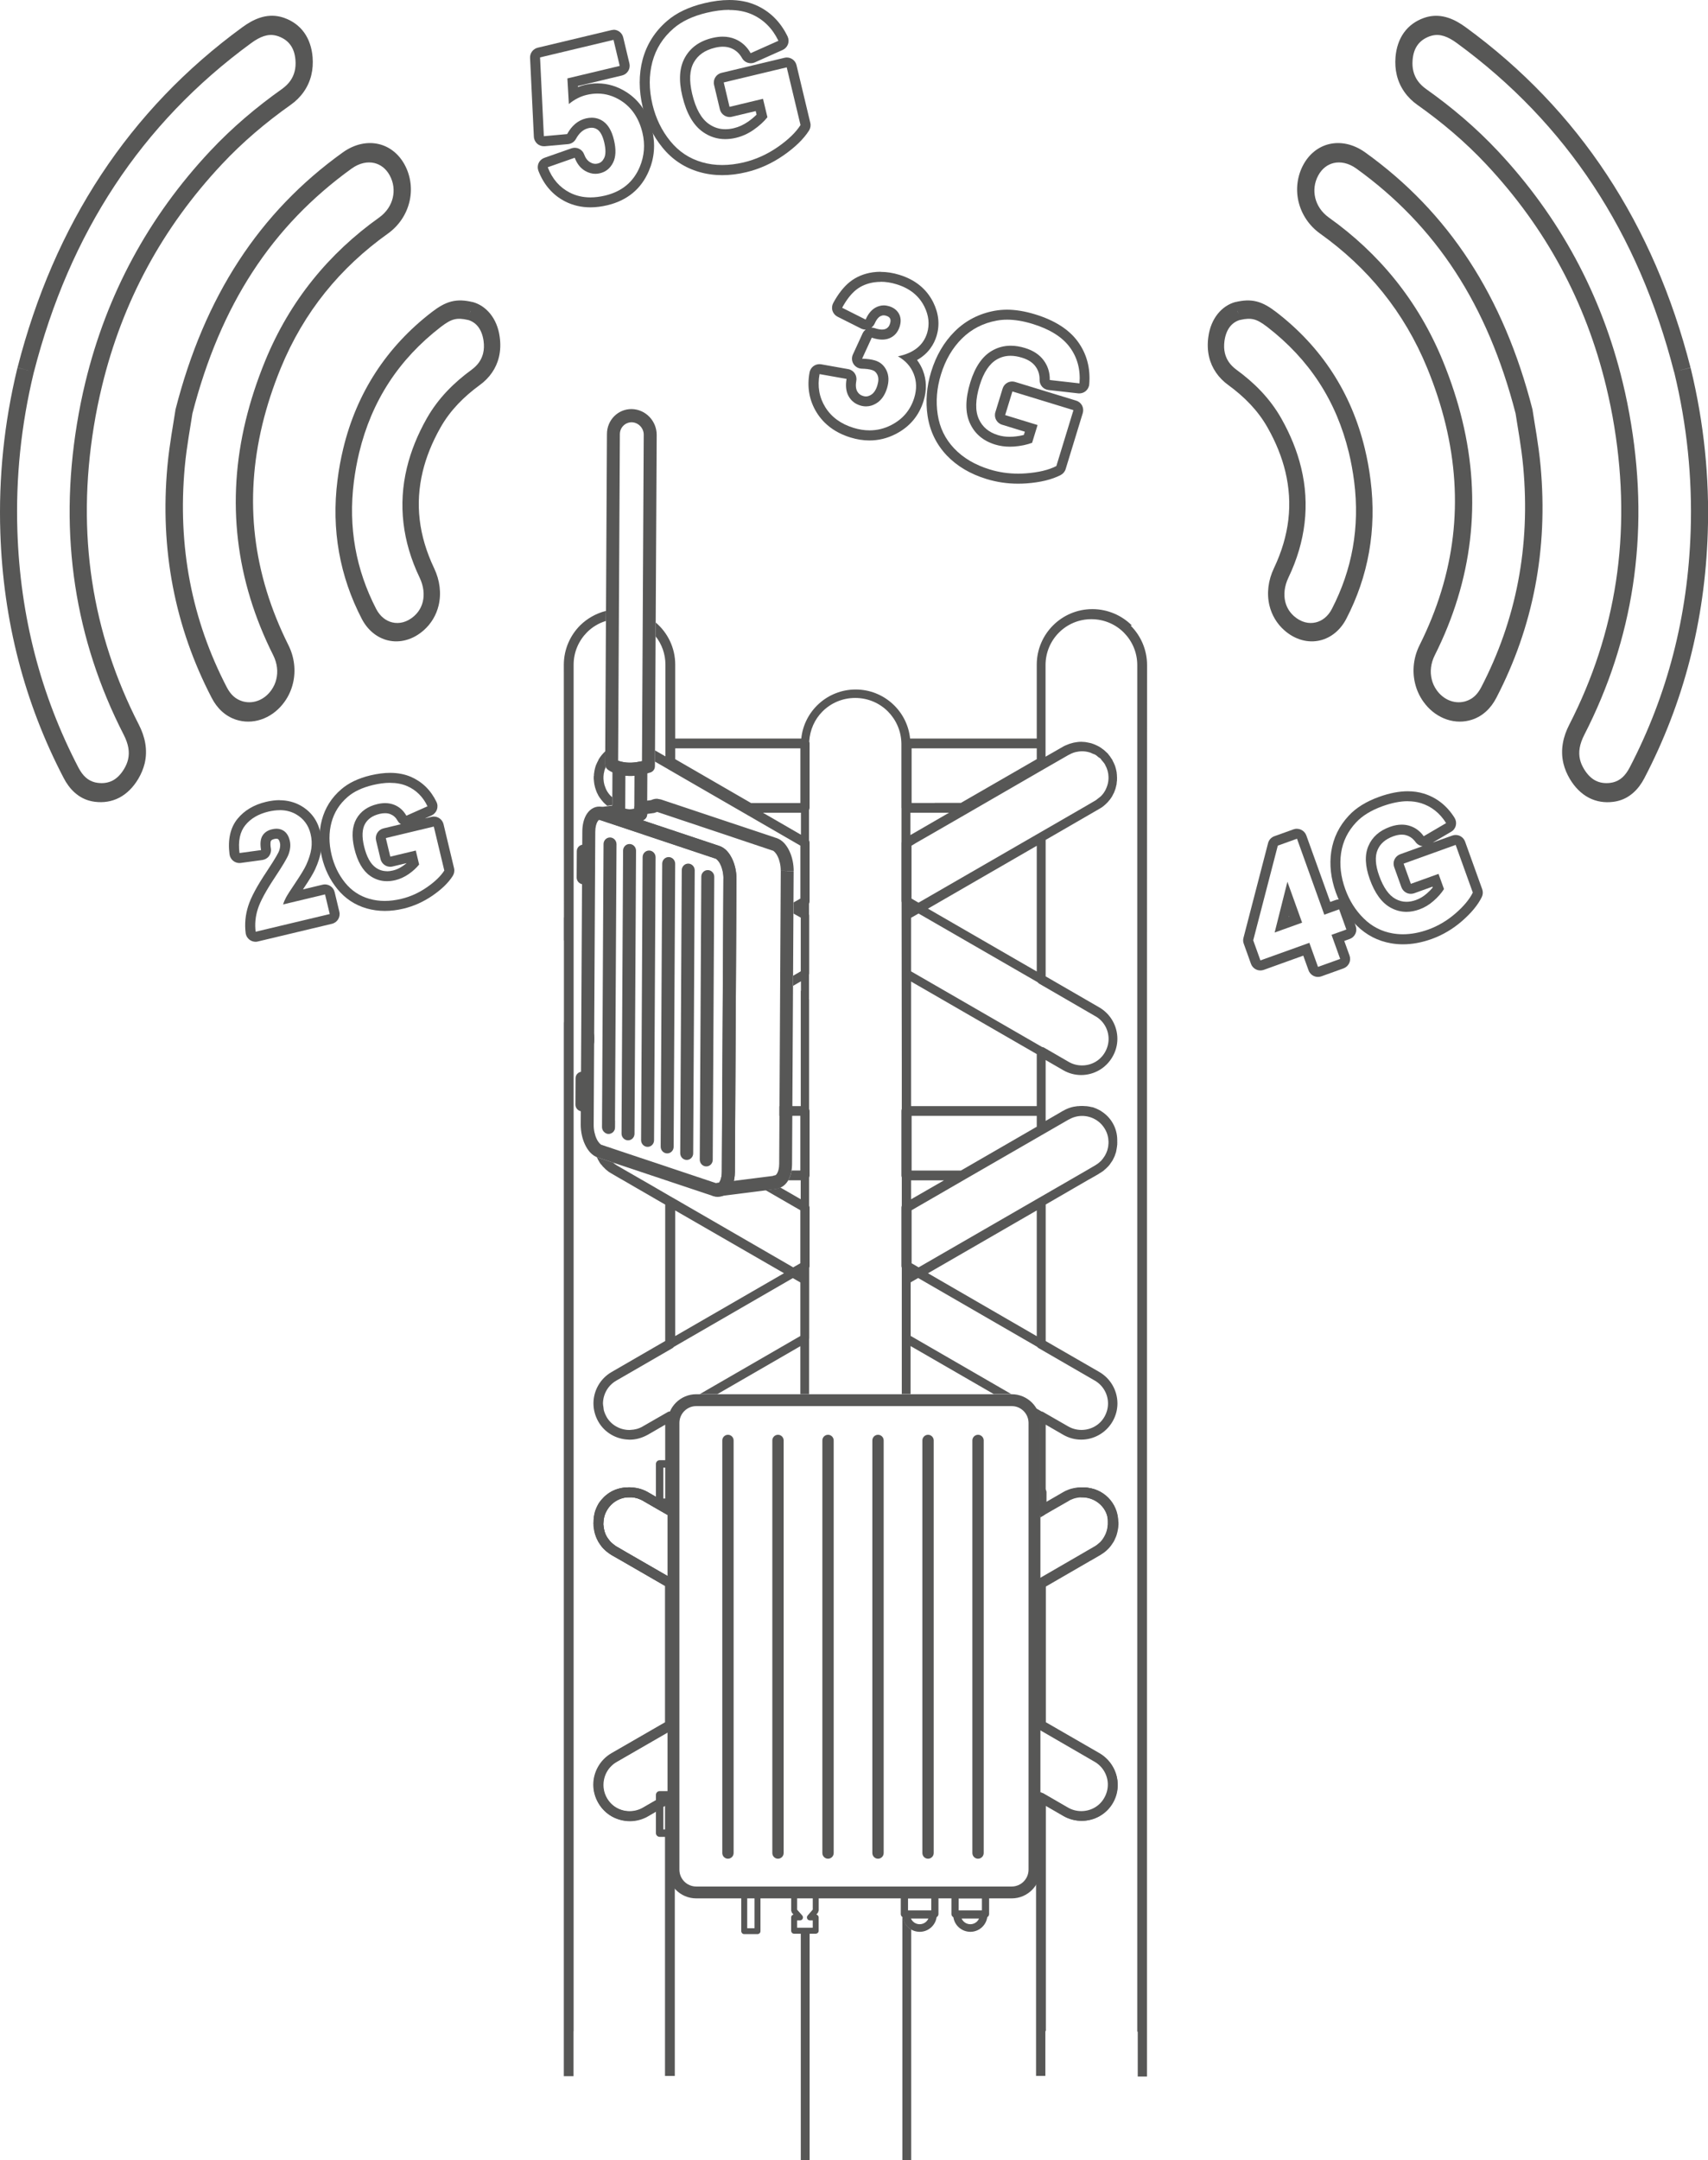 <?xml version="1.0" encoding="UTF-8"?>
<svg id="Lag_1" data-name="Lag 1" xmlns="http://www.w3.org/2000/svg" viewBox="0 0 355.7 449.61">
  <defs>
    <style>
      .cls-1 {
        fill: #1d1d1b;
      }

      .cls-1, .cls-2 {
        stroke-width: 0px;
      }

      .cls-2 {
        fill: #575756;
      }
    </style>
  </defs>
  <path class="cls-2" d="M131.18,310.64v-.92c-2.57,0-5.08,1.33-6.46,3.73-.63,1.1-.96,2.29-.99,3.49l.92.02h.92v-.23c0-1.43.58-2.72,1.51-3.65.94-.94,2.22-1.51,3.65-1.51h.44c.24,0,.48-.1.65-.27.17-.17.27-.41.27-.65s-.1-.48-.27-.65-.41-.27-.65-.27v.92-.92h-.44c-3.87,0-7.01,3.14-7.01,7.01v.23c0,.5.41.92.91.92.5,0,.92-.4.93-.9.02-.89.27-1.78.75-2.62,1.03-1.8,2.91-2.8,4.86-2.8.24,0,.48-.1.65-.27.17-.17.27-.41.27-.65s-.1-.48-.27-.65-.41-.27-.65-.27v.92Z"/>
  <path class="cls-2" d="M127.45,365.08l11.57-6.69v2.12l-10.65,6.16c-1.8,1.04-2.8,2.92-2.8,4.87,0,.96.23,1.91.74,2.8v.02c1.04,1.79,2.92,2.8,4.87,2.8.96,0,1.91-.25,2.8-.76l2.62-1.5v2.12l-1.7.97c-1.17.69-2.46,1.01-3.72,1.01-2.58,0-5.08-1.33-6.46-3.73-.67-1.17-.99-2.44-.99-3.72-.02-2.57,1.33-5.08,3.72-6.46Z"/>
  <rect class="cls-2" x="166.77" y="402.51" width="1.84" height="47.11"/>
  <path class="cls-2" d="M189.76,401.62v47.99h-1.84v-50.61s.07.04.11.05c.16,1.1.81,2.04,1.73,2.57Z"/>
  <path class="cls-2" d="M229.06,365.08l-11.66-6.74-.73-.42v2.12l11.47,6.64c1.8,1.04,2.81,2.94,2.81,4.87,0,.96-.25,1.91-.74,2.8-1.04,1.8-2.92,2.81-4.87,2.81-.96,0-1.91-.25-2.8-.76l-5.15-2.97-.34-.19h-.02l-.37-.23v2.12l4.95,2.87c1.17.69,2.46,1.01,3.72,1.01,2.57,0,5.08-1.34,6.46-3.73.67-1.17.99-2.44.99-3.72,0-2.57-1.33-5.08-3.73-6.46Z"/>
  <path class="cls-2" d="M231.86,316.72h-.92v.23h.92l.92-.02c-.03-1.19-.35-2.4-.98-3.49-1.38-2.39-3.89-3.72-6.45-3.72-.24,0-.48.1-.65.27-.17.17-.27.41-.27.65s.1.48.27.65c.17.17.41.27.65.27h.43c1.43,0,2.72.58,3.65,1.51.94.94,1.51,2.22,1.51,3.65h1.84c0-3.87-3.14-7.01-7.01-7.01h-.43c-.24,0-.48.1-.65.27-.17.17-.27.41-.27.65s.1.48.27.65c.17.17.41.27.65.27,1.94,0,3.82,1,4.86,2.8.48.83.72,1.72.74,2.62.01.5.43.91.93.9.5,0,.91-.42.91-.92v-.23h-.92Z"/>
  <path class="cls-2" d="M133.93,376.32l2.67-1.54v2.34l-1.65.96c-1.19.69-2.5,1.01-3.77,1.01s-2.6-.34-3.73-.97c-1.13-.64-2.11-1.59-2.81-2.8-.67-1.19-1.01-2.48-1.01-3.77,0-2.6,1.36-5.15,3.77-6.55l11.18-6.44v-28.4l-9.17-5.29-2.02-1.15c-.25-.14-.46-.3-.67-.46-.32-.23-.62-.48-.88-.74-.16-.14-.3-.3-.42-.46-.04-.05-.07-.09-.11-.14-.12-.12-.21-.27-.3-.41-.07-.09-.14-.19-.19-.3-.12-.14-.21-.3-.28-.46-.09-.16-.16-.32-.23-.48-.11-.25-.21-.5-.28-.74-.05-.18-.11-.37-.16-.57-.04-.11-.05-.23-.07-.34-.04-.14-.05-.28-.07-.42-.04-.27-.07-.51-.07-.78v-.04l-.02-.21.02-.21v-.23c0-.73.11-1.43.32-2.11.09-.28.19-.55.32-.81.09-.21.19-.42.32-.62.04-.07.07-.14.12-.21.14-.23.3-.44.46-.65.18-.21.35-.41.55-.6,1.29-1.29,3.04-2.09,5.01-2.09h.44c.07,0,.12,0,.19.02,1.22.02,2.44.34,3.57.99l1.65.96v1.11c0,.19.09.39.23.53.14.14.34.23.55.23h1.65v1.86l-5.08-2.92-.02-.02c-.21-.12-.44-.23-.65-.32-.44-.19-.92-.32-1.38-.37-.16-.04-.34-.05-.51-.05h-.64c-.18,0-.35.02-.51.04-.12.02-.23.04-.35.05h-.05s-.07.02-.11.02l-.14.04c-.11.04-.19.05-.28.09-.02,0-.04,0-.04.02-.07.02-.14.04-.19.07h-.02s-.02,0-.04.02c0,0-.02-.02-.02,0l-.09.02c-.05.02-.09.04-.14.07-.14.04-.3.11-.44.19-.14.09-.28.16-.41.27-.11.07-.21.14-.3.21l-.18.16-.09.07s-.05.04-.07.05l-.12.11v.02c-.05.05-.09.09-.12.14l-.11.12-.18.19c-.11.12-.19.25-.27.37-.07.11-.14.23-.19.34-.14.25-.27.51-.34.78-.04.12-.07.23-.11.35-.02.02-.02.04-.02.05-.02.07-.03.15-.05.22-.05.33-.11.67-.11,1v.65s0,.05.02.07l.09.74c.07.41.18.8.34,1.17.11.21.19.42.32.62l.76.99,1.22.97h.02l2,1.17,8.6,4.95,1.08.62s.05.04.07.05l-.07-.04-1.08-.62v32.56l-10.62,6.12c-1.77,1.03-2.74,2.87-2.74,4.78,0,.94.23,1.89.74,2.76,1.01,1.77,2.87,2.76,4.78,2.76.94,0,1.89-.25,2.74-.74Z"/>
  <polygon class="cls-2" points="138.58 312.74 136.6 311.59 138.58 312.72 138.58 312.74"/>
  <path class="cls-2" d="M139.02,313.46v1.86l-5.08-2.92-.02-.02c-.21-.12-.44-.23-.65-.32-.46-.19-.92-.3-1.38-.37-.23-.02-.48-.04-.71-.04-1.91,0-3.77.97-4.78,2.74-.48.81-.71,1.7-.74,2.55v.42s0,.05.02.07c0,.25.04.5.09.74.07.41.18.8.34,1.17.11.21.19.42.32.62.21.35.46.69.76.99.34.37.76.71,1.22.97h.02l2,1.17,8.6,4.95v2.35l-.44-.27-9.17-5.29-2.02-1.17c-.23-.14-.46-.28-.67-.44-.32-.23-.62-.48-.88-.74-.19-.19-.37-.39-.53-.6-.12-.12-.21-.27-.3-.41-.07-.09-.14-.19-.19-.3-.12-.14-.21-.3-.28-.46-.09-.16-.16-.32-.23-.48-.11-.25-.21-.5-.28-.74-.05-.18-.11-.37-.16-.57-.04-.11-.05-.23-.07-.34-.04-.14-.05-.28-.07-.42-.04-.27-.07-.51-.07-.78v-.51c.02-.53.09-1.08.23-1.59.02-.09.04-.19.07-.3.18-.55.41-1.1.71-1.61,1.03-1.8,2.73-3.03,4.58-3.52.09-.02.16-.04.23-.04.42-.11.85-.18,1.27-.18.14-.04.3-.04.44-.04.07,0,.12,0,.19.02,1.22.02,2.44.34,3.57.99l1.65.96v1.11c0,.19.09.39.23.53.14.14.34.23.55.23h1.65Z"/>
  <path class="cls-2" d="M139.02,315.32s.04.04.07.05l-.07-.04v-.02Z"/>
  <path class="cls-2" d="M130.74,310.64v1.01h.44c.27,0,.53-.11.72-.3.19-.19.3-.45.3-.72s-.11-.53-.3-.72c-.19-.19-.45-.3-.72-.3-2.61,0-5.15,1.35-6.54,3.77-.64,1.11-.97,2.32-1,3.54l1.01.02h1.01v-.23c0-1.4.57-2.67,1.49-3.59.92-.92,2.18-1.49,3.59-1.49v-2.03c-3.92,0-7.1,3.18-7.1,7.1v.23c0,.55.45,1.01,1,1.01.55,0,1.01-.44,1.03-.99.02-.87.26-1.75.74-2.58,1.01-1.77,2.86-2.75,4.78-2.75.27,0,.53-.11.72-.3.19-.19.3-.45.3-.72s-.11-.53-.3-.72c-.19-.19-.45-.3-.72-.3h-.44v1.01Z"/>
  <path class="cls-2" d="M138.58,313.46h.44v1.86c-.28-.19-.44-.51-.44-.83v-1.03Z"/>
  <rect class="cls-2" x="140.6" y="310.63" width=".02" height="1.03"/>
  <path class="cls-2" d="M230.83,316.29l-.05-.3c0-.07-.02-.12-.02-.18v-.09s0-.02-.02-.04l.02-.02-.02-.02v-.04l-.02-.04-.02-.05s0-.02-.02-.04v-.05l-.02-.02v-.04s-.02-.07-.04-.09c0-.05-.02-.09-.04-.12-.02-.07-.04-.12-.07-.19v-.02c-.04-.12-.09-.25-.16-.37-.05-.14-.14-.3-.23-.44-.09-.18-.23-.37-.37-.55l-.14-.18-.02-.04-.25-.25s-.07-.07-.11-.11l-.05-.04-.11-.11-.18-.16-.32-.21c-.07-.05-.16-.11-.23-.14l-.02-.02s-.04-.04-.05-.04c-.14-.09-.28-.16-.42-.21l-.02-.02-.09-.04h-.02l-.19-.09-.07-.02h-.02l-.18-.07c-.09-.04-.19-.05-.28-.07-.05-.04-.11-.05-.16-.05l-.05-.02h-.05c-.14-.04-.28-.05-.44-.07-.18,0-.35-.02-.53-.02h-.42c1.91,0,3.75.97,4.78,2.74.48.8.71,1.68.73,2.55v-.23c0-.14,0-.28-.02-.42ZM230.83,316.29l-.05-.3c0-.07-.02-.12-.02-.18v-.09s0-.02-.02-.04l.02-.02-.02-.02v-.04l-.02-.04-.02-.05s0-.02-.02-.04v-.05l-.02-.02v-.04s-.02-.07-.04-.09c0-.05-.02-.09-.04-.12-.02-.07-.04-.12-.07-.19v-.02c-.04-.12-.09-.25-.16-.37-.05-.14-.14-.3-.23-.44-.09-.18-.23-.37-.37-.55l-.14-.18-.02-.04-.25-.25s-.07-.07-.11-.11l-.05-.04-.11-.11-.18-.16-.32-.21c-.07-.05-.16-.11-.23-.14l-.02-.02s-.04-.04-.05-.04c-.14-.09-.28-.16-.42-.21l-.02-.02-.09-.04h-.02l-.19-.09-.07-.02h-.02l-.18-.07c-.09-.04-.19-.05-.28-.07-.05-.04-.11-.05-.16-.05l-.05-.02h-.05c-.14-.04-.28-.05-.44-.07-.18,0-.35-.02-.53-.02h-.42c1.91,0,3.75.97,4.78,2.74.48.8.71,1.68.73,2.55v-.23c0-.14,0-.28-.02-.42ZM232.86,316.75v-.04c0-.11,0-.23-.02-.34-.02-.12-.04-.25-.05-.35-.04-.25-.07-.5-.14-.74t-.02-.04c-.04-.09-.05-.19-.09-.3,0-.05-.02-.12-.05-.18-.04-.12-.07-.23-.12-.35-.04-.11-.09-.21-.14-.32-.09-.23-.21-.48-.35-.71-.18-.3-.37-.58-.58-.85-.12-.18-.27-.35-.44-.51-.04-.07-.11-.14-.18-.19l-.09-.09s-.05-.05-.07-.07c-.09-.09-.16-.16-.25-.21-.04-.05-.09-.09-.12-.11-.11-.11-.23-.19-.35-.28-.73-.55-1.56-.94-2.42-1.17-.12-.05-.25-.07-.37-.09-.09-.04-.18-.05-.27-.05-.02-.02-.04-.02-.05,0-.02-.04-.04-.04-.05-.02-.11-.04-.19-.05-.3-.05-.32-.05-.65-.07-.97-.07-.07,0-.12,0-.19.02-.16-.02-.3,0-.46.02-.16.02-.3.04-.46.05-.21.02-.42.07-.64.12-.09.02-.18.05-.27.07-.02,0-.05,0-.09.02-.23.07-.48.14-.71.25-.32.12-.64.28-.96.46l-3.63,2.09v.02l-1.27.73v2.35l.76-.44s.05-.04.07-.05l.02-.02,1.75-1.01,3.31-1.89v-.02c.21-.12.44-.23.67-.32.44-.19.92-.3,1.38-.37.23-.02.48-.04.71-.04,1.91,0,3.75.97,4.78,2.74.48.8.71,1.68.73,2.55v.42l-.02.12c0,.35-.07.73-.16,1.06-.02.07-.04.12-.05.18-.05.19-.12.37-.19.55-.09.25-.21.46-.34.69-.23.39-.51.76-.85,1.1l-.25.21c-.11.11-.25.19-.37.3-.16.12-.34.25-.51.35l-1.96,1.13-.04.04h-.02l-9.41,5.43v2.34l.76-.44.51-.28,9.11-5.27.04-.02h.02l2-1.17c.14-.09.28-.18.42-.27.14-.09.27-.18.41-.28.27-.21.51-.41.73-.64.11-.12.23-.23.34-.35.11-.12.19-.25.3-.37.19-.25.35-.51.53-.78l.02-.02c.11-.19.23-.42.32-.64v-.02c.11-.21.19-.42.27-.62l.02-.07c.07-.21.14-.42.18-.64l.02-.05c.05-.19.09-.39.12-.6l.02-.11c.04-.23.07-.42.07-.65v-.09s.02-.05.02-.09v-.48c0-.05,0-.12-.02-.18ZM230.83,316.29l-.05-.3c0-.07-.02-.12-.02-.18v-.09s0-.02-.02-.04l.02-.02-.02-.02v-.04l-.02-.04-.02-.05s0-.02-.02-.04v-.05l-.02-.02v-.04s-.02-.07-.04-.09c0-.05-.02-.09-.04-.12-.02-.07-.04-.12-.07-.19v-.02c-.04-.12-.09-.25-.16-.37-.05-.14-.14-.3-.23-.44-.09-.18-.23-.37-.37-.55l-.14-.18-.02-.04-.25-.25s-.07-.07-.11-.11l-.05-.04-.11-.11-.18-.16-.32-.21c-.07-.05-.16-.11-.23-.14l-.02-.02s-.04-.04-.05-.04c-.14-.09-.28-.16-.42-.21l-.02-.02-.09-.04h-.02l-.19-.09-.07-.02h-.02l-.18-.07c-.09-.04-.19-.05-.28-.07-.05-.04-.11-.05-.16-.05l-.05-.02h-.05c-.14-.04-.28-.05-.44-.07-.18,0-.35-.02-.53-.02h-.42c1.91,0,3.75.97,4.78,2.74.48.8.71,1.68.73,2.55v-.23c0-.14,0-.28-.02-.42ZM230.83,316.29l-.05-.3c0-.07-.02-.12-.02-.18v-.09s0-.02-.02-.04l.02-.02-.02-.02v-.04l-.02-.04-.02-.05s0-.02-.02-.04v-.05l-.02-.02v-.04s-.02-.07-.04-.09c0-.05-.02-.09-.04-.12-.02-.07-.04-.12-.07-.19v-.02c-.04-.12-.09-.25-.16-.37-.05-.14-.14-.3-.23-.44-.09-.18-.23-.37-.37-.55l-.14-.18-.02-.04-.25-.25s-.07-.07-.11-.11l-.05-.04-.11-.11-.18-.16-.32-.21c-.07-.05-.16-.11-.23-.14l-.02-.02s-.04-.04-.05-.04c-.14-.09-.28-.16-.42-.21l-.02-.02-.09-.04h-.02l-.19-.09-.07-.02h-.02l-.18-.07c-.09-.04-.19-.05-.28-.07-.05-.04-.11-.05-.16-.05l-.05-.02h-.05c-.14-.04-.28-.05-.44-.07-.18,0-.35-.02-.53-.02h-.42c1.91,0,3.75.97,4.78,2.74.48.8.71,1.68.73,2.55v-.23c0-.14,0-.28-.02-.42Z"/>
  <path class="cls-2" d="M217.65,309.92c-.19-.19-.44-.3-.71-.3h-.27v6.19l.76-.44s.05-.04.07-.05l.02-.02c.27-.19.42-.5.42-.81v-3.86c0-.27-.11-.53-.3-.71Z"/>
  <path class="cls-2" d="M231.86,316.72h-1.01v.23h1.01l1.01-.02c-.03-1.21-.36-2.43-1-3.54-1.4-2.42-3.93-3.77-6.53-3.77-.27,0-.53.11-.72.3-.19.19-.3.45-.3.72s.11.53.3.72c.19.19.45.3.72.3h.43c1.4,0,2.67.57,3.59,1.49.92.92,1.49,2.18,1.49,3.59h2.03c0-3.92-3.18-7.1-7.1-7.1h-.43c-.27,0-.53.11-.72.3-.19.19-.3.45-.3.72s.11.53.3.72c.19.19.45.3.72.3,1.91,0,3.76.99,4.78,2.76.47.81.7,1.7.73,2.57.01.55.47,1,1.03.99.55,0,1-.46,1-1.01v-.23h-1.01Z"/>
  <polygon class="cls-1" points="138.58 312.74 136.6 311.59 138.58 312.72 138.58 312.74"/>
  <path class="cls-1" d="M139.09,315.37l-.07-.04v-.02s.04.04.07.05Z"/>
  <path class="cls-1" d="M140.1,328.7l-1.08-.62v-.02l1.08.62s.05.04.07.05l-.07-.04Z"/>
  <rect class="cls-1" x="140.6" y="310.63" width=".02" height="1.03"/>
  <g>
    <path class="cls-2" d="M210.69,393.91v-1.23h-65.69c-1.94,0-3.51-1.57-3.51-3.51v-92.98c0-1.94,1.57-3.51,3.51-3.51h65.69c1.94,0,3.51,1.57,3.51,3.51v92.98c0,1.94-1.57,3.51-3.51,3.51v2.47c3.3,0,5.98-2.68,5.98-5.98v-92.98c0-3.3-2.68-5.98-5.98-5.98h-65.69c-3.3,0-5.98,2.68-5.98,5.98v92.98c0,3.3,2.68,5.98,5.98,5.98h65.69v-1.23Z"/>
    <path class="cls-2" d="M150.42,299.83v85.88c0,.65.53,1.18,1.18,1.18s1.18-.53,1.18-1.18v-85.88c0-.65-.53-1.18-1.18-1.18s-1.18.53-1.18,1.18"/>
    <path class="cls-2" d="M160.84,299.83v85.88c0,.65.53,1.18,1.18,1.18s1.18-.53,1.18-1.18v-85.88c0-.65-.53-1.18-1.18-1.18s-1.18.53-1.18,1.18"/>
    <path class="cls-2" d="M171.26,299.83v85.88c0,.65.53,1.18,1.18,1.18s1.18-.53,1.18-1.18v-85.88c0-.65-.53-1.18-1.18-1.18s-1.18.53-1.18,1.18"/>
    <path class="cls-2" d="M181.67,299.83v85.88c0,.65.53,1.18,1.18,1.18s1.18-.53,1.18-1.18v-85.88c0-.65-.53-1.18-1.18-1.18s-1.18.53-1.18,1.18"/>
    <path class="cls-2" d="M192.09,299.83v85.88c0,.65.53,1.18,1.18,1.18s1.18-.53,1.18-1.18v-85.88c0-.65-.53-1.18-1.18-1.18s-1.18.53-1.18,1.18"/>
    <path class="cls-2" d="M202.5,299.83v85.88c0,.65.53,1.18,1.18,1.18s1.18-.53,1.18-1.18v-85.88c0-.65-.53-1.18-1.18-1.18s-1.18.53-1.18,1.18"/>
    <path class="cls-2" d="M205.25,398.39v-.75h-5.6v-2.49h4.84v3.25h.75v-.75.75h.75v-4c0-.2-.08-.39-.22-.53s-.33-.22-.53-.22h-6.35c-.2,0-.39.08-.53.22s-.22.33-.22.53v4c0,.2.08.39.22.53.14.14.33.22.53.22h6.35c.2,0,.39-.08.53-.22.14-.14.22-.33.22-.53h-.75Z"/>
    <path class="cls-2" d="M204.85,398.55h-.79c0,1.1-.89,1.98-1.98,1.98-1.1,0-1.99-.88-1.99-1.98h-.79v.79h5.55v-.79h-.79.79v-.79h-5.55c-.21,0-.41.08-.56.23-.15.15-.23.35-.23.56,0,1.97,1.6,3.55,3.57,3.56,1.96,0,3.56-1.59,3.56-3.56,0-.21-.08-.41-.23-.56-.15-.15-.35-.23-.56-.23v.79Z"/>
    <path class="cls-2" d="M194.7,398.39v-.75h-5.6v-2.49h4.84v3.25h.75v-.75.75h.75v-4c0-.2-.08-.39-.22-.53s-.33-.22-.53-.22h-6.35c-.2,0-.39.08-.53.22s-.22.33-.22.53v4c0,.2.08.39.22.53.14.14.33.22.53.22h6.35c.2,0,.39-.08.53-.22.14-.14.22-.33.22-.53h-.75Z"/>
    <path class="cls-2" d="M194.3,398.55h-.79c0,1.1-.89,1.98-1.98,1.98-1.1,0-1.99-.88-1.99-1.98h-.79v.79h5.55v-.79h-.79.79v-.79h-5.55c-.21,0-.41.08-.56.23-.15.15-.23.35-.23.56,0,1.97,1.6,3.55,3.57,3.56,1.96,0,3.56-1.59,3.56-3.56,0-.21-.08-.41-.23-.56-.15-.15-.35-.23-.56-.23v.79Z"/>
    <path class="cls-2" d="M139.71,381.57v-.77h-1.57v-6.44h.8v7.21h.77v-.77.77h.77v-7.98c0-.2-.08-.4-.23-.54-.14-.14-.34-.23-.54-.23h-2.34c-.2,0-.4.08-.54.23-.14.14-.23.34-.23.54v7.98c0,.2.08.4.23.54.14.14.34.23.54.23h2.34c.2,0,.4-.08.54-.23.14-.14.23-.34.23-.54h-.77Z"/>
    <path class="cls-2" d="M139.71,312.69v-.77h-1.57v-6.44h.8v7.21h.77v-.77.77h.77v-7.98c0-.2-.08-.4-.23-.54-.14-.14-.34-.23-.54-.23h-2.34c-.2,0-.4.08-.54.23-.14.14-.23.34-.23.54v7.98c0,.2.08.4.23.54.14.14.34.23.54.23h2.34c.2,0,.4-.08.54-.23.14-.14.23-.34.23-.54h-.77Z"/>
    <path class="cls-2" d="M169.87,397.73l-.46-.41-1.21,1.39c-.16.18-.2.44-.1.66.1.22.32.36.56.36h.6v1.53h-3.26v-1.53h.61c.24,0,.46-.14.56-.36.1-.22.06-.48-.1-.66l-1.07-1.21v-3.42h3.26v3.65h.62l-.46-.41.46.41h.62v-4.27c0-.16-.07-.32-.18-.44-.11-.11-.27-.18-.44-.18h-4.49c-.16,0-.32.07-.44.18-.11.11-.18.27-.18.44v4.27l.15.41,1.22,1.39.46-.41v-.62h-1.22c-.16,0-.32.07-.44.18-.11.11-.18.27-.18.44v2.77c0,.16.07.32.18.44.11.11.27.18.44.18h4.49c.16,0,.32-.07.44-.18.11-.11.18-.27.18-.44v-2.77c0-.16-.07-.32-.18-.44-.11-.11-.27-.18-.44-.18h-1.21v.62l.46.41,1.21-1.39.15-.41h-.62Z"/>
    <path class="cls-2" d="M157.75,401.98v-.62h-2.14v-7.38h1.52v7.99h.62v-.62.62h.62v-8.61c0-.16-.07-.32-.18-.44-.11-.11-.27-.18-.44-.18h-2.76c-.16,0-.32.07-.44.18-.11.11-.18.27-.18.44v8.61c0,.16.07.32.18.44.11.11.27.18.44.18h2.76c.16,0,.32-.07.44-.18.11-.11.18-.27.18-.44h-.62Z"/>
  </g>
  <g>
    <path class="cls-2" d="M128.07,233.23v1.42c0,.77-.6,1.37-1.35,1.35-.25,0-.46-.08-.67-.21.08-.27.21-.52.35-.77.44-.75,1-1.35,1.67-1.79Z"/>
    <path class="cls-2" d="M123.64,216.25c0,.37.02.73.08,1.1l.02-2.29c-.06.4-.1.79-.1,1.19ZM162.32,230.25v2.02h2.71v-2.02h-2.71Z"/>
  </g>
  <path class="cls-2" d="M123.64,216.25c0,.37.02.73.08,1.1l.02-2.29c-.06.4-.1.79-.1,1.19ZM120.82,130.17c-2.08,2.08-3.4,5-3.4,8.19,0,17.54,0,35.06.02,52.61h-.02v4.79l.02.02v17h-.02v219.38h2.02v-9.33h.02V138.36c0-2.65,1.08-5.02,2.79-6.75,1.08-1.08,2.42-1.9,3.92-2.35l.02-2.1c-2.06.52-3.92,1.58-5.38,3.02ZM235.7,130.17c-2.1-2.08-5.02-3.38-8.21-3.38-6.4,0-11.58,5.19-11.58,11.56v15.38h-26.38c-.58-5.73-5.44-10.21-11.33-10.21s-10.75,4.48-11.33,10.21h-26.25v-15.38c0-3.52-1.58-6.67-4.06-8.77l-.02,2.88c1.29,1.62,2.04,3.69,2.04,5.9v19.08l-2.17-1.25-.02,2.33,2.71,1.56s0,.02.02.02l16.52,9.54,11.04,6.38v11.02l-1.42.81v2.31l1.5.85v11.17l-1.58.92v2.1l1.58-.92h.04v1.98s-.02-.02-.04-.04v24.02h-4.44v2.02h4.35v11.38h-1.83c-.1.75-.33,1.42-.67,2,0,.02-.02.02-.02.04h2.6v3.94l-4.27-2.46c-.08.04-.15.08-.23.1-.17.08-.33.17-.54.19l-2.27.29,7.23,4.17v11.04l-1.48.85-25.08-14.5h-.02l-4.13-2.4-5.54-3.19-2.02-1.17c-.27-.17-.52-.35-.75-.56l-3.15-1.04v-.02c-.08-.02-.17-.06-.23-.08l.02.04.17.31.06.17.02.02s.04.08.06.1c.06.1.1.19.17.29l.02.04.02.04c.1.19.23.37.37.54.02,0,.02.02.04.02.04.06.1.12.15.17.04.06.08.12.12.17.04.04.08.08.1.1.15.17.31.31.46.46l.12.12c.06.04.12.1.19.15.1.08.19.17.29.23t.04.04l.1.08c.19.12.37.23.58.35l1.85,1.08.15.08,8.54,4.94.62.35v28.4l-11.17,6.46c-2.42,1.4-3.77,3.94-3.77,6.52,0,1.29.33,2.58,1,3.77,1.33,2.35,3.75,3.67,6.23,3.77.1,0,.21.02.31.02,1.12,0,2.23-.27,3.27-.77.17-.08.33-.15.5-.25l3.63-2.1v16.15l-3.63-2.1c-.31-.19-.62-.33-.96-.46-.23-.1-.48-.19-.71-.25-.02-.02-.06-.02-.08-.02-.08-.02-.17-.04-.27-.06-.21-.06-.42-.1-.63-.12-.17-.02-.31-.04-.46-.06-.17-.02-.31-.02-.46-.02h-.63c-.29,0-.56,0-.83.04-.27.04-.54.08-.79.15-.19.04-.35.08-.52.15-.23.04-.44.13-.65.23-.21.08-.4.17-.58.27-.46.25-.85.54-1.23.85-.15.12-.29.25-.42.4-.33.33-.65.71-.92,1.08-.12.19-.23.35-.31.54-.1.19-.21.4-.29.62-.08.19-.15.35-.23.56-.04.19-.1.38-.15.6-.08.4-.15.83-.17,1.25-.02.1-.02.23-.02.33v.23l-.02.04v.17l.02.23v.21c0,.23.04.42.08.65l.02.1c.02.21.06.42.1.6l.02.06c.04.21.1.42.19.62l.02.08c.06.19.15.4.25.6v.02c.1.21.23.44.33.65l.02.02c.17.25.33.52.52.77.1.12.19.25.29.37l.35.35c.21.23.46.42.71.62.15.12.27.21.42.29.12.1.27.19.42.29l2,1.15h.02l.04.02,9.1,5.27v28.4l-11.17,6.44c-2.4,1.4-3.77,3.96-3.77,6.54,0,1.29.33,2.58,1.02,3.77,1.4,2.44,3.92,3.77,6.52,3.77,1.29,0,2.58-.31,3.77-1l3.63-2.1v56.19h2.04v-40.08c-.5-.87-.77-1.85-.77-2.92v-15.92c-.1-.04-.23-.04-.35-.02h-.02c-.15.02-.25.06-.37.12l-5.15,2.98c-.87.5-1.83.73-2.77.73-1.9,0-3.77-.98-4.77-2.75-.5-.87-.75-1.83-.75-2.77,0-1.9,1-3.75,2.79-4.77l11.4-6.6v-31.6l-9.4-5.44h-.02l-.04-.04-1.96-1.13c-.19-.1-.35-.23-.52-.35-.12-.1-.27-.21-.37-.31l-.25-.21c-.33-.33-.6-.71-.83-1.1-.12-.23-.25-.44-.35-.69-.06-.17-.12-.35-.19-.54-.02-.06-.04-.1-.04-.19-.1-.33-.17-.71-.17-1.04l-.02-.12v-.67c0-.15,0-.27.02-.42l.04-.31c0-.06.02-.12.02-.17v-.08s0-.02.02-.04l-.02-.02.02-.02v-.04l.02-.02.02-.06s0-.02.02-.02v-.06l.02-.02v-.04s0-.06.02-.08c0-.04.02-.08.04-.13.02-.06.04-.12.06-.19v-.02c.04-.12.1-.25.17-.37.06-.15.15-.29.23-.44.08-.19.23-.37.37-.54l.15-.19.02-.04.23-.23v-.02l.12-.1.04-.02.1-.1.19-.17.31-.21c.06-.06.17-.1.23-.15l.02-.02.04-.04s.06-.02.08-.04l.04-.02c.1-.04.19-.12.31-.15l.02-.02.08-.02h.02l.19-.1h.08l.19-.08c.15-.04.27-.1.44-.12l.06-.02h.04c.15-.02.29-.04.44-.06.19-.02.35-.04.54-.04h.63c.17,0,.35.02.5.06.46.04.94.17,1.37.37.25.08.48.19.69.31l3.31,1.92,1.75,1,.02.02.06.04c.23.15.52.17.75.1v-19.29c0-.15,0-.29.02-.42.04-.58.17-1.17.38-1.67-.04-.04-.08-.08-.15-.1-.19-.12-.37-.19-.58-.15h-.02c-.15.02-.27.04-.4.15l-.37.21-4.79,2.75c-.77.46-1.63.67-2.48.71-.08,0-.19.02-.27.02-1.9,0-3.77-.98-4.77-2.73v-.02c-.25-.44-.44-.9-.56-1.35-.06-.21-.04-.42-.08-.62-.04-.27-.1-.52-.1-.79.02-1.9,1-3.75,2.79-4.77l11.65-6.73c.12-.06.23-.17.31-.27t.02-.02l24.77-14.31,1.56.9v11.15l-20.94,12.1h3.67l17.27-9.98v9.98h1.83v-11.54s.02-.02.02-.04v-14.71c.04-.12.08-.23.08-.35v-12.21c0-.12-.04-.25-.1-.35v-5.9c.06-.12.1-.27.1-.42v-13.4c0-.15-.04-.29-.1-.42v-22.79s0-.02-.02-.04v-5.15c0-.06.04-.1.04-.17v-12.21c0-.06-.04-.1-.04-.15v-2.23c.08-.15.12-.31.12-.5v-12.21c0-.17-.04-.33-.12-.48v-6.31c.06-.15.12-.29.12-.46v-13.42c0-.12-.02-.27-.08-.37.15-2.46,1.15-4.65,2.77-6.27,1.75-1.75,4.15-2.81,6.81-2.81s5.06,1.06,6.81,2.81c1.71,1.73,2.79,4.1,2.81,6.75v13.31s0,.06.02.1v7.04s-.02.06-.02.1v12.21c0,.08.02.12.04.19.02,11.17.02,22.31.04,33.48v9.56c-.06.12-.08.27-.08.42v13.4c0,.15.02.29.08.42v5.9c-.04.12-.08.23-.08.35v12.21c0,.12.04.23.08.35v26.29h1.83v-9.98h.02l17.29,9.98h3.65l-20.94-12.1v-11.15l1.56-.9,24.77,14.31s0,.02.02.02c.08.1.19.21.31.27l11.65,6.73c1.79,1.02,2.79,2.88,2.79,4.79,0,.94-.25,1.9-.75,2.77-1,1.75-2.85,2.73-4.77,2.73-.94,0-1.9-.23-2.77-.73l-5.15-2.96c-.12-.1-.25-.12-.4-.15l-1.19-.69c.17.29.33.6.44.94.06.17.12.35.17.54.1.37.19.73.21,1.13.02.12.02.27.02.42v19.29c.25.06.52.04.75-.1l.08-.04v-.02l1.75-1,3.31-1.92c.23-.12.46-.23.69-.31.44-.21.92-.33,1.37-.37.15-.04.33-.06.5-.06h.62c.19,0,.35.02.54.04.15.02.29.04.44.06h.04l.06.02c.17.02.29.08.44.12l.19.08h.08l.19.1h.02l.08.02.02.02c.12.02.21.1.33.15l.02.02s.06.04.08.04.02.02.04.04l.02.02c.06.04.17.08.23.15l.31.21.19.17.1.1.06.02.1.1v.02l.25.23v.04l.15.19c.15.17.29.35.37.54.08.15.17.29.23.44.06.12.12.25.17.37v.02c.02.06.04.12.06.19.02.04.04.08.04.13.02.02.02.06.02.08v.04l.02.02v.06s.02,0,.02.02l.02.06.02.02v.04l.02.02-.02.02s.02.02.02.04v.08s.02.1.02.17l.04.31c.02.15.02.27.02.42v.67l-.02.12c0,.33-.06.71-.17,1.04,0,.08-.02.12-.04.19-.06.19-.12.37-.19.54-.1.25-.23.46-.35.69-.23.4-.5.77-.83,1.1l-.25.21c-.1.1-.25.21-.37.31-.17.12-.33.25-.52.35l-1.96,1.13-.04.04h-.02l-9.4,5.44v31.6l11.4,6.6c1.79,1.02,2.79,2.88,2.79,4.77,0,.94-.25,1.9-.75,2.77-1,1.77-2.85,2.75-4.77,2.75-.94,0-1.9-.23-2.77-.73l-5.15-2.98c-.12-.06-.23-.1-.37-.12h-.02c-.1-.02-.23-.02-.35.02v15.92c0,1.06-.27,2.04-.77,2.92v40.08h1.94v-9.33h.1v-46.86l3.63,2.1c1.19.69,2.48,1,3.77,1,2.6,0,5.13-1.33,6.52-3.77.69-1.19,1.02-2.48,1.02-3.77,0-2.58-1.37-5.15-3.77-6.54l-11.17-6.44v-28.4l9.1-5.27.04-.02h.02l2-1.15c.15-.1.29-.19.42-.29.15-.08.27-.17.42-.29.25-.21.5-.4.71-.62.12-.12.25-.23.35-.35.1-.12.19-.25.29-.37.19-.25.35-.52.54-.77v-.02c.1-.21.23-.44.33-.65v-.02c.1-.21.19-.42.25-.6l.02-.08c.08-.21.15-.42.19-.62l.02-.06c.04-.19.08-.4.12-.6v-.1c.04-.23.08-.42.08-.65v-.21l.02-.23v-.17l-.02-.04v-.23c0-.1,0-.23-.02-.33-.02-.42-.06-.85-.17-1.25-.04-.23-.1-.42-.15-.6-.08-.21-.15-.37-.23-.56-.08-.23-.19-.44-.29-.62-.08-.19-.19-.35-.31-.54-.27-.37-.56-.75-.92-1.08-.12-.15-.27-.27-.42-.4-.37-.31-.77-.6-1.23-.85-.19-.1-.37-.19-.58-.27-.21-.1-.42-.19-.65-.23-.17-.06-.33-.1-.52-.15-.25-.06-.52-.1-.79-.15-.27-.04-.54-.04-.83-.04h-.62c-.15,0-.29,0-.46.02-.15.02-.29.04-.46.06-.21.02-.42.06-.63.12-.1.02-.19.04-.27.06-.02,0-.06,0-.08.02-.23.06-.48.15-.71.25-.33.12-.65.27-.96.46l-3.63,2.1v-16.15l3.63,2.1c1.19.69,2.48,1.02,3.77,1.02,2.6,0,5.13-1.37,6.52-3.77.69-1.19,1.02-2.48,1.02-3.77,0-2.6-1.37-5.15-3.77-6.54l-11.17-6.44v-28.42l9.1-5.27.04-.02h.02l1.71-.98.29-.19c.06-.02.1-.06.17-.1.12-.08.27-.17.4-.25t.02-.04c.06-.04.13-.06.19-.1l.06-.04s.08-.08.15-.15c.25-.19.48-.42.71-.65.06-.06.12-.12.21-.21.1-.1.19-.23.29-.35.06-.08.12-.19.19-.29.12-.17.23-.33.35-.5.17-.31.31-.62.46-.94.02-.06.04-.12.06-.17.02-.06.06-.12.06-.19.04-.1.08-.21.12-.33v-.02s.02-.06.04-.1v-.02c.04-.12.06-.27.08-.42.02-.02.02-.04.02-.06.04-.25.08-.5.12-.75v-.08l.04-.29v-.4l.02-.06h-.02v-.44c0-2.54-1.33-4.77-3.35-6.02-.02,0-.02-.02-.04-.04-.25-.15-.5-.27-.77-.4,0-.02-.02-.02-.04-.02-.1-.06-.23-.1-.35-.15-.15-.04-.27-.1-.42-.17-.12-.04-.27-.06-.42-.08-.15-.04-.29-.08-.44-.1-.33-.06-.69-.1-1.04-.1-.08,0-.15-.02-.21-.02h-.44c-.21,0-.4.02-.58.04h-.19c-1.04.1-2.06.42-3,.98v-.02l-.31.19-3.31,1.92v-12.67l3.63,2.1c1.19.69,2.48,1.02,3.77,1.02,2.6,0,5.13-1.37,6.52-3.79.69-1.19,1.02-2.48,1.02-3.75,0-2.6-1.37-5.15-3.77-6.54l-11.17-6.46v-28.4l11.17-6.46c.65-.35,1.19-.81,1.67-1.31l.04-.04c.08-.1.21-.21.31-.37l.21-.23.02-.04.12-.17.06-.08.06-.08v-.02l.04-.04.04-.08.06-.1.04-.04.12-.25.02-.02s0-.02.02-.02v-.04l.12-.23.04-.06v-.02l.04-.04.04-.1v-.02l.02-.06.04-.06.02-.06.02-.08.04-.06v-.04l.02-.06h.02v-.06h.02v-.06l.02-.02v-.02l.1-.23v-.08l.02-.06v-.02l.04-.12v-.02l.02-.02v-.06l.02-.02v-.06l.06-.25.02-.06v-.04l.02-.04v-.02l.02-.04v-.21l.02-.1v-.02l.02-.19v-.02l.02-.12.02-.04h-.02l.02-.12v-.44l.02-.08-.02-.06v-.15c0-.08,0-.15-.02-.23v-.27h-.02c0-.1,0-.21-.02-.33v-.02c-.04-.27-.1-.54-.17-.81v-.02s-.02-.04-.02-.06c-.02-.06-.04-.12-.06-.21-.02-.06-.04-.12-.06-.21-.04-.08-.08-.21-.12-.33,0-.02-.02-.02-.02-.04l-.04-.08c-.08-.23-.19-.44-.31-.65-.04-.08-.06-.19-.12-.27-.08-.15-.19-.29-.29-.42-.04-.08-.08-.15-.12-.21-.02-.04-.04-.06-.06-.08-.1-.15-.23-.29-.35-.44l-.12-.17-.21-.19c-.29-.29-.6-.58-.96-.81-.04-.04-.08-.08-.12-.1-.31-.23-.65-.42-1-.58h-.02c-.19-.1-.37-.19-.56-.25-.15-.06-.31-.12-.46-.17-.04,0-.06-.02-.08-.02s-.02-.02-.02-.02h-.04c-.19-.04-.37-.1-.54-.12-.06-.02-.12-.02-.19-.04-.08-.02-.15-.04-.23-.04-.02-.02-.04-.02-.06-.02-.06,0-.12-.02-.19-.02-.04,0-.1-.02-.15-.02-.23-.02-.46-.02-.69-.04h-.06c-.5,0-1,.08-1.48.17-.06.02-.12.02-.17.04-.52.12-1.02.29-1.52.52-.19.08-.4.17-.58.29l-3.63,2.08v-19.08c0-2.62,1.06-5.02,2.79-6.75,1.73-1.73,4.1-2.79,6.75-2.79s5.04,1.06,6.77,2.79c1.71,1.73,2.79,4.1,2.79,6.75v284.47h.1v9.33h1.92v-227.19c.02-22.21.02-44.4.02-66.61,0-3.19-1.31-6.1-3.4-8.19ZM140.62,278.11v-26.15l22.65,13.06-22.65,13.08ZM140.62,158.02v-2.25h26.06v11.38h-10.27l-15.79-9.13ZM166.8,173.75l-7.92-4.58h7.92v4.58ZM189.85,155.77h26.06v2.25l-15.79,9.1h-5.46v.02h-4.81v-11.38ZM189.6,173.82v-4.65h8.04l-8.04,4.65ZM189.74,230.25v-25.94l26.17,15.1v10.83h-26.17ZM215.91,232.28v2.25l-15.58,9-.23.12h-10.25v-11.38h26.06ZM189.74,249.63v-3.94h6.85l-6.85,3.94ZM215.91,278.13l-22.65-13.1,22.65-13.08v26.19ZM222.6,233.03c.85-.5,1.81-.75,2.75-.75,1.9,0,3.75.98,4.77,2.75.48.81.71,1.71.73,2.58v.37c-.02.44-.08.88-.21,1.29v.04s-.02.06-.02.08c-.12.38-.29.75-.48,1.1-.04.06-.08.12-.12.19-.21.33-.44.65-.71.94l-.06.06-.08.06c-.31.31-.67.58-1.06.81l-2,1.17-9.67,5.58-25.13,14.5-1.46-.85v-11.04l11.04-6.38,16.54-9.54,5.17-2.98ZM228.08,211.5c1.79,1,2.79,2.85,2.79,4.77,0,.92-.25,1.88-.75,2.75-1.02,1.77-2.85,2.75-4.77,2.75-.96,0-1.9-.23-2.77-.73l-5.15-2.98c-.12-.08-.25-.1-.4-.12l-27.29-15.75v-11.15l.02-.02,1.54-.87,24.81,14.31v.02c.08.1.19.19.31.27l11.65,6.75ZM193.26,189.13l22.65-13.08v26.17l-22.65-13.08ZM222.58,157.13c.44-.25.87-.44,1.33-.56.02,0,.04,0,.06-.02.46-.1.92-.17,1.38-.17s.94.06,1.4.19c.31.06.58.21.85.33.17.06.33.1.48.19.23.12.44.31.65.5.17.12.35.21.5.35.04.06.06.12.1.17.04.04.08.1.12.15.23.27.48.54.67.87.02.04.04.08.04.1.44.77.67,1.63.69,2.46v.37c-.02.69-.17,1.33-.44,1.96t-.02.04c-.1.29-.27.58-.44.83v.02c-.19.29-.42.56-.67.81-.19.19-.42.33-.65.52-.17.12-.33.29-.54.4l-2,1.17-9.67,5.58-25.13,14.5-1.46-.85v-11.02l.19-.1.71-.44,2.15-1.23,9.04-5.21,15.5-8.96,5.15-2.96ZM127.2,165.71s-.02-.04-.02-.06h-.02c-.27-.29-.5-.58-.71-.92l-.04-.08c-.21-.35-.35-.73-.48-1.12,0-.02-.02-.02-.02-.04,0,0-.02-.02-.02-.04v-.02c-.12-.42-.19-.85-.21-1.29v-.52c.02-.4.08-.77.19-1.15v-.08c.08-.25.19-.5.29-.73-.1-.19-.12-.37-.12-.58l.02-2.71c-.54.5-1.02,1.08-1.42,1.75,0,.04-.02.06-.02.1-.17.27-.27.54-.4.81l-.04.1-.02.02c-.04.12-.08.25-.12.33-.02.1-.06.19-.08.27-.02.06-.02.1-.04.15,0,.02-.02.04-.02.06v.02c-.06.25-.12.52-.15.79l-.02.04h.02c-.04.1-.04.21-.04.33h-.02v.33c-.02.06-.04.1-.04.17v.48c0,.06.02.15.02.21v.04l.02.06v.06h-.02l.02.04v.04c.02.17.04.35.06.52l.02.1v.04l.02.02v.08l.02.06.06.25v.06l.02.02v.06c.02.08.04.17.08.25v.02s0,.02.02.04v.02l.08.23v.02s.02.02.02.02l.02.06v.06h.02s.02.04.02.08v.02l.02.04c.04.1.08.19.12.27v.04l.04.1.04.04v.02l.04.06c.04.08.08.17.12.23v.04c.06.08.1.19.17.29.04.04.06.08.1.15l.04.08.04.04v.02l.06.08.02.02c.19.27.4.52.6.75.04.04.08.08.1.12l.02.02c.19.19.37.37.58.54.06.06.12.1.19.17l1.04-.15v-1.65c-.12-.08-.23-.19-.33-.29Z"/>
  <g>
    <path class="cls-2" d="M127.77,8.31l1.29,5.41-10.9,2.6.31,5.34c1.14-.95,2.38-1.59,3.72-1.91.76-.18,1.51-.27,2.25-.27,1.73,0,3.37.5,4.94,1.51,2.22,1.44,3.69,3.65,4.41,6.62.59,2.48.4,4.87-.57,7.16-1.32,3.13-3.73,5.11-7.21,5.94-1.06.25-2.08.38-3.05.38-1.56,0-2.99-.33-4.3-1-2.11-1.08-3.64-2.83-4.59-5.28l5.62-1.97c.48,1.26,1.2,2.18,2.2,2.75.68.39,1.39.59,2.1.59.32,0,.64-.04.97-.12,1.21-.29,2.11-1.02,2.71-2.2.6-1.18.66-2.76.19-4.73-.44-1.85-1.19-3.14-2.23-3.87-.73-.51-1.53-.76-2.4-.76-.38,0-.77.05-1.18.14-1.66.4-2.97,1.49-3.94,3.27l-4.85.44-.79-16.4,15.29-3.65M127.77,6.22c-.16,0-.32.02-.49.06l-15.29,3.65c-.97.23-1.65,1.13-1.6,2.13l.79,16.4c.03.57.29,1.1.71,1.47.38.33.87.51,1.37.51.06,0,.13,0,.19,0l4.85-.44c.69-.06,1.31-.47,1.64-1.08.68-1.25,1.53-1.98,2.59-2.24.24-.06.48-.09.69-.09.44,0,.83.12,1.22.39.6.42,1.08,1.33,1.39,2.63.35,1.46.34,2.6-.02,3.31-.33.64-.73.98-1.34,1.12-.17.04-.32.06-.48.06-.35,0-.7-.1-1.06-.31-.57-.32-.99-.87-1.29-1.68-.31-.83-1.11-1.35-1.95-1.35-.23,0-.46.04-.69.12l-5.62,1.97c-.53.19-.97.58-1.2,1.09-.24.51-.25,1.1-.05,1.62,1.13,2.92,3.01,5.07,5.58,6.38,1.6.81,3.36,1.22,5.25,1.22,1.13,0,2.31-.15,3.53-.44,4.15-.99,7.06-3.4,8.65-7.16,1.15-2.7,1.38-5.54.68-8.46-.84-3.5-2.62-6.15-5.3-7.89-1.91-1.23-3.95-1.85-6.08-1.85-.89,0-1.81.11-2.73.33-.46.11-.92.25-1.36.42v-.2s9.19-2.2,9.19-2.2c.54-.13,1-.47,1.29-.94.29-.47.38-1.04.25-1.57l-1.29-5.41c-.23-.96-1.08-1.6-2.02-1.6h0Z"/>
    <path class="cls-2" d="M151.88,2.08c1.72,0,3.26.29,4.61.87,2.48,1.07,4.35,2.92,5.62,5.54l-5.78,2.58c-.78-1.38-1.86-2.36-3.23-2.94-.8-.33-1.66-.5-2.59-.5-.67,0-1.38.09-2.11.26-2.67.63-4.57,1.98-5.74,4.05-1.17,2.06-1.36,4.75-.56,8.07.85,3.58,2.29,6.07,4.31,7.48,1.41.98,2.95,1.47,4.62,1.47.73,0,1.49-.09,2.27-.28,1.28-.31,2.5-.86,3.66-1.67,1.16-.81,2.12-1.68,2.86-2.61l-.92-3.83-6.97,1.67-1.21-5.08,13.12-3.14,2.87,12.01c-.98,1.54-2.57,3.07-4.76,4.59-2.2,1.52-4.54,2.57-7.02,3.17-1.57.37-3.08.56-4.52.56s-2.87-.19-4.2-.58c-2.66-.76-4.87-2.24-6.64-4.42-1.77-2.18-3-4.72-3.69-7.61-.75-3.14-.75-6.09-.02-8.85.74-2.76,2.21-5.09,4.44-7,1.69-1.46,3.98-2.54,6.86-3.23,1.71-.41,3.28-.61,4.72-.61M151.88,0c-1.6,0-3.35.22-5.21.67-3.19.76-5.8,2-7.74,3.68-2.53,2.17-4.25,4.88-5.1,8.04-.82,3.09-.81,6.41.01,9.87.76,3.19,2.14,6.03,4.11,8.44,2.03,2.51,4.62,4.22,7.68,5.1,1.52.44,3.13.66,4.78.66s3.29-.21,5.01-.62c2.73-.65,5.32-1.82,7.72-3.48,2.41-1.67,4.21-3.41,5.34-5.18.3-.48.4-1.06.27-1.6l-2.87-12.01c-.23-.96-1.08-1.6-2.02-1.6-.16,0-.32.02-.49.06l-13.12,3.14c-1.12.27-1.81,1.39-1.54,2.51l1.21,5.08c.13.54.46,1,.94,1.29.33.2.71.31,1.09.31.16,0,.32-.02.48-.06l4.95-1.18.18.74c-.51.51-1.1,1-1.77,1.47-.94.65-1.94,1.11-2.96,1.35-.62.15-1.22.22-1.78.22-1.25,0-2.37-.36-3.43-1.1-1.58-1.1-2.75-3.21-3.47-6.26-.66-2.78-.55-4.98.35-6.56.88-1.55,2.32-2.55,4.41-3.05.58-.14,1.13-.21,1.63-.21.65,0,1.24.11,1.78.34.95.4,1.67,1.06,2.22,2.04.38.67,1.08,1.06,1.82,1.06.28,0,.57-.06.85-.18l5.78-2.58c.51-.23.91-.66,1.11-1.19.19-.53.16-1.11-.08-1.62-1.49-3.08-3.73-5.28-6.67-6.55-1.6-.69-3.43-1.04-5.43-1.04h0Z"/>
  </g>
  <g>
    <path class="cls-2" d="M270.11,174.59l5.68,15.8,3.09-1.11,1.51,4.2-3.09,1.11,1.8,5.01-4.62,1.66-1.8-5.01-10.19,3.66-1.5-4.18,5.12-19.71,4.01-1.44M265.45,194.11l5.72-2.06-3.06-8.51-2.66,10.57M270.11,172.5c-.24,0-.48.04-.71.12l-4.01,1.44c-.65.23-1.14.77-1.31,1.44l-5.12,19.71c-.11.41-.09.83.06,1.23l1.5,4.18c.31.85,1.11,1.38,1.96,1.38.23,0,.47-.04.7-.12l8.23-2.96,1.1,3.05c.31.85,1.11,1.38,1.96,1.38.23,0,.47-.04.7-.12l4.62-1.66c.52-.19.94-.57,1.18-1.07.24-.5.26-1.07.08-1.59l-1.1-3.05,1.13-.41c.52-.19.94-.57,1.18-1.07s.26-1.07.08-1.59l-1.51-4.2c-.19-.52-.57-.94-1.07-1.18-.28-.13-.58-.2-.89-.2-.24,0-.48.04-.71.12l-1.13.41-4.98-13.84c-.19-.52-.57-.94-1.07-1.18-.28-.13-.58-.2-.89-.2h0ZM268.42,190.83l.04-.15.04.12-.08.03h0Z"/>
    <path class="cls-2" d="M293.19,166.78c.96,0,1.85.13,2.68.38,2.21.67,3.97,2.06,5.29,4.17l-4.66,2.73c-.79-1.1-1.8-1.83-3.02-2.19-.5-.15-1.02-.22-1.56-.22-.78,0-1.59.15-2.45.46-2.2.79-3.7,2.12-4.49,3.98-.8,1.86-.7,4.16.28,6.91,1.06,2.96,2.52,4.94,4.36,5.94,1.05.57,2.14.86,3.28.86.87,0,1.76-.17,2.68-.5,1.06-.38,2.04-.96,2.95-1.76.91-.79,1.64-1.62,2.19-2.48l-1.14-3.16-5.76,2.07-1.51-4.2,10.84-3.9,3.57,9.92c-.69,1.4-1.89,2.85-3.61,4.34s-3.61,2.61-5.65,3.35c-1.83.66-3.6.99-5.29.99-.72,0-1.42-.06-2.12-.18-2.33-.4-4.35-1.44-6.05-3.12-1.71-1.68-2.99-3.72-3.85-6.11-.93-2.59-1.22-5.09-.86-7.5.36-2.41,1.4-4.53,3.11-6.36,1.3-1.4,3.14-2.53,5.52-3.39,1.92-.69,3.68-1.04,5.26-1.04M293.19,164.7c-1.82,0-3.83.39-5.97,1.16-2.68.96-4.82,2.28-6.34,3.93-1.99,2.13-3.21,4.64-3.64,7.46-.41,2.74-.09,5.6.96,8.52.97,2.68,2.43,5,4.35,6.89,2,1.98,4.41,3.22,7.16,3.69.8.14,1.63.21,2.46.21,1.93,0,3.94-.37,5.99-1.11,2.28-.82,4.41-2.08,6.32-3.74,1.92-1.67,3.31-3.35,4.11-4.99.25-.51.28-1.09.09-1.62l-3.57-9.92c-.31-.85-1.11-1.38-1.96-1.38-.23,0-.47.04-.7.12l-4.08,1.46,3.84-2.25c.49-.28.84-.75.97-1.3.13-.55.04-1.12-.26-1.6-1.59-2.54-3.76-4.24-6.45-5.06-1.02-.31-2.13-.47-3.29-.47h0ZM292.9,187.71c-.79,0-1.54-.2-2.28-.6-1.38-.75-2.52-2.37-3.4-4.82-.8-2.22-.91-4.03-.33-5.38.56-1.32,1.64-2.24,3.28-2.84.62-.22,1.21-.34,1.74-.34.34,0,.66.04.97.14.77.23,1.4.69,1.92,1.41.36.49.89.79,1.46.85l-4.66,1.68c-.52.19-.94.57-1.18,1.07s-.26,1.07-.08,1.59l1.51,4.2c.19.52.57.94,1.07,1.18.28.13.58.2.89.2.24,0,.48-.04.71-.12l3.8-1.37.06.17c-.35.42-.75.83-1.22,1.24-.72.63-1.47,1.08-2.28,1.37-.69.25-1.36.37-1.98.37h0Z"/>
  </g>
  <g>
    <path class="cls-2" d="M183.4,58.65c1.07,0,2.17.17,3.3.52,2.75.84,4.68,2.39,5.81,4.66.92,1.85,1.11,3.68.57,5.49-.79,2.56-2.82,4.18-6.08,4.85,1.56.87,2.66,2.09,3.28,3.64.62,1.55.66,3.21.12,4.98-.79,2.56-2.39,4.46-4.82,5.7-1.43.73-2.93,1.09-4.49,1.09-1.08,0-2.19-.17-3.33-.52-2.64-.81-4.6-2.24-5.88-4.29-1.27-2.05-1.68-4.35-1.2-6.9l5.62,1c-.25,1.43-.11,2.63.42,3.59s1.34,1.61,2.42,1.94c.41.13.82.19,1.22.19.72,0,1.42-.2,2.1-.61,1.06-.63,1.81-1.69,2.27-3.18.43-1.41.39-2.64-.11-3.69-.5-1.05-1.3-1.75-2.39-2.08-.72-.22-1.61-.34-2.69-.37l2.01-4.37c.79.26,1.51.4,2.17.4.59,0,1.12-.11,1.6-.32,1.01-.45,1.69-1.26,2.05-2.42.3-.98.25-1.86-.15-2.62-.41-.76-1.09-1.29-2.06-1.59-.37-.11-.74-.17-1.11-.17-.56,0-1.11.14-1.65.42-.88.46-1.59,1.3-2.13,2.53l-4.89-2.46c.9-1.66,1.87-2.9,2.92-3.74,1.05-.83,2.32-1.35,3.79-1.56.44-.06.88-.09,1.33-.09M183.4,56.57c-.54,0-1.09.04-1.62.11-1.85.26-3.46.94-4.8,2-1.26,1.01-2.42,2.48-3.45,4.38-.27.5-.33,1.08-.16,1.62.17.54.55.99,1.05,1.24l4.89,2.46c.29.15.61.22.93.22.02,0,.04,0,.06,0-.28.2-.52.48-.67.82l-2.01,4.37c-.29.64-.25,1.38.13,1.97.37.59,1.02.96,1.72.98.88.02,1.6.11,2.13.28.53.16.86.46,1.12.99.27.57.27,1.29,0,2.19-.3.98-.74,1.64-1.35,2-.35.21-.69.32-1.03.32-.19,0-.39-.03-.61-.1-.56-.17-.93-.47-1.21-.96-.29-.53-.36-1.28-.19-2.22.2-1.13-.55-2.21-1.69-2.41l-5.62-1c-.12-.02-.25-.03-.37-.03-.99,0-1.86.7-2.05,1.7-.57,3.05-.07,5.87,1.48,8.37,1.55,2.49,3.92,4.23,7.04,5.19,1.33.41,2.66.62,3.94.62,1.89,0,3.71-.44,5.43-1.32,2.94-1.49,4.91-3.83,5.86-6.94.68-2.23.62-4.37-.17-6.36-.31-.77-.71-1.48-1.2-2.12,2.44-1.37,3.55-3.35,4.06-4.99.71-2.32.47-4.69-.69-7.03-1.39-2.78-3.76-4.71-7.06-5.72-1.32-.41-2.64-.61-3.91-.61h0ZM181.47,68.19c.3-.22.54-.51.69-.85.34-.78.74-1.29,1.18-1.52.23-.12.46-.18.69-.18.16,0,.32.03.5.08.56.17.74.4.83.58.05.1.2.38,0,1.03-.22.73-.59.98-.91,1.13-.21.09-.45.14-.75.14-.43,0-.93-.1-1.51-.29-.22-.07-.44-.11-.66-.11-.02,0-.04,0-.06,0h0Z"/>
    <path class="cls-2" d="M209.73,66.54c1.61,0,3.37.29,5.27.87,3.63,1.11,6.23,2.74,7.8,4.88,1.57,2.14,2.24,4.65,2.01,7.51l-6.19-.7c.03-1.56-.4-2.93-1.28-4.11-.88-1.18-2.17-2.03-3.87-2.55-1.04-.32-2.03-.48-2.98-.48-1.4,0-2.71.35-3.91,1.05-2.02,1.17-3.52,3.36-4.51,6.57-1.06,3.47-1.09,6.3-.08,8.51,1.01,2.21,2.77,3.69,5.27,4.45.97.29,1.98.44,3.04.44.3,0,.59-.01.9-.03,1.39-.11,2.63-.37,3.74-.78l1.14-3.7-6.75-2.07,1.51-4.92,12.71,3.89-3.56,11.64c-1.6.82-3.71,1.32-6.34,1.52-.54.04-1.08.06-1.61.06-2.05,0-4.02-.29-5.93-.88-3.05-.93-5.52-2.39-7.4-4.37-1.88-1.98-3.02-4.33-3.43-7.06-.42-2.73-.19-5.5.67-8.31.93-3.04,2.4-5.55,4.39-7.52,2-1.97,4.42-3.21,7.26-3.72.69-.13,1.41-.19,2.16-.19M209.73,64.46c-.87,0-1.73.08-2.54.22-3.24.58-6.06,2.02-8.35,4.29-2.24,2.22-3.89,5.04-4.92,8.4-.95,3.09-1.2,6.2-.74,9.23.48,3.15,1.82,5.9,3.98,8.19,2.13,2.24,4.92,3.89,8.3,4.92,2.1.64,4.3.97,6.54.97.58,0,1.17-.02,1.76-.06,2.93-.22,5.27-.78,7.13-1.74.5-.26.88-.71,1.04-1.25l3.56-11.64c.16-.53.11-1.1-.15-1.59-.26-.49-.7-.85-1.23-1.01l-12.71-3.89c-.2-.06-.4-.09-.61-.09-.34,0-.67.08-.98.24-.49.26-.85.7-1.01,1.23l-1.51,4.92c-.34,1.1.28,2.26,1.38,2.6l4.76,1.46-.21.67c-.68.18-1.42.3-2.22.36-.25.02-.5.03-.74.03-.85,0-1.67-.12-2.43-.35-1.92-.59-3.22-1.68-3.98-3.33-.79-1.72-.73-4.08.17-7.03.82-2.68,2.02-4.49,3.56-5.38.89-.52,1.83-.77,2.87-.77.74,0,1.53.13,2.37.39,1.28.39,2.2.98,2.81,1.8.6.81.89,1.73.87,2.82-.02,1.08.78,1.99,1.85,2.11l6.19.7c.08,0,.16.01.23.01.48,0,.95-.17,1.32-.47.43-.36.71-.88.75-1.44.28-3.36-.53-6.36-2.4-8.91-1.84-2.51-4.82-4.4-8.87-5.64-2.09-.64-4.07-.97-5.88-.97h0Z"/>
  </g>
  <g>
    <path class="cls-2" d="M58.26,168.63c1.26,0,2.39.29,3.39.86,1.58.91,2.6,2.28,3.03,4.09.25,1.03.3,2.06.15,3.09-.15,1.02-.5,2.14-1.06,3.36-.37.81-1.1,2.01-2.18,3.62-1.08,1.6-1.76,2.66-2.03,3.17-.27.51-.47.98-.61,1.44l8.74-2.09.98,4.09-15.43,3.68c-.2-1.58-.05-3.17.46-4.75.5-1.58,1.71-3.81,3.63-6.69,1.54-2.32,2.46-3.87,2.75-4.63.39-1.05.48-2.02.26-2.91-.23-.98-.68-1.67-1.33-2.07-.42-.26-.9-.39-1.43-.39-.3,0-.61.04-.94.12-.92.22-1.58.67-1.99,1.35-.41.68-.51,1.68-.28,2.98l-4.49.61c-.32-2.48.09-4.42,1.21-5.8,1.13-1.39,2.72-2.32,4.79-2.82.84-.2,1.64-.3,2.39-.3M58.26,166.55c-.91,0-1.87.12-2.87.36-2.52.6-4.51,1.79-5.93,3.53-1.49,1.83-2.05,4.32-1.66,7.38.07.55.36,1.05.8,1.39.37.28.81.43,1.27.43.09,0,.19,0,.28-.02l4.49-.61c.56-.08,1.07-.38,1.4-.83.33-.46.47-1.03.37-1.58-.2-1.18,0-1.54.01-1.56.05-.08.16-.27.69-.4.17-.04.32-.06.45-.06.19,0,.28.04.34.08.16.1.3.38.4.78.11.48.05,1.05-.19,1.71-.1.26-.56,1.23-2.53,4.2-2.04,3.05-3.31,5.41-3.88,7.21-.6,1.86-.78,3.76-.54,5.65.07.59.4,1.11.88,1.45.35.24.77.37,1.18.37.16,0,.32-.02.48-.06l15.43-3.68c1.12-.27,1.81-1.39,1.54-2.51l-.98-4.09c-.13-.54-.46-1-.94-1.29-.33-.2-.71-.31-1.09-.31-.16,0-.32.02-.48.06l-4.09.98c.06-.1.13-.2.2-.3,1.16-1.72,1.93-3,2.35-3.91.64-1.4,1.06-2.73,1.23-3.93.18-1.27.12-2.57-.19-3.86-.57-2.39-1.92-4.21-4.02-5.42-1.32-.75-2.81-1.14-4.43-1.14h0Z"/>
    <path class="cls-2" d="M81.24,162.95c1.31,0,2.48.22,3.51.66,1.89.81,3.32,2.22,4.28,4.22l-4.4,1.96c-.59-1.05-1.41-1.8-2.46-2.24-.61-.25-1.26-.38-1.97-.38-.51,0-1.05.07-1.61.2-2.03.48-3.48,1.51-4.37,3.08-.89,1.57-1.03,3.62-.43,6.15.65,2.72,1.75,4.62,3.28,5.7,1.07.75,2.24,1.12,3.52,1.12.56,0,1.13-.07,1.73-.21.97-.23,1.9-.66,2.79-1.27.88-.61,1.61-1.28,2.18-1.99l-.7-2.91-5.31,1.27-.93-3.87,9.99-2.39,2.19,9.15c-.75,1.17-1.96,2.34-3.63,3.49-1.67,1.16-3.45,1.96-5.34,2.41-1.19.28-2.34.43-3.44.43s-2.18-.15-3.2-.44c-2.03-.58-3.72-1.7-5.06-3.36-1.34-1.66-2.28-3.59-2.81-5.8-.57-2.39-.58-4.63-.02-6.73.56-2.1,1.68-3.87,3.38-5.33,1.29-1.11,3.03-1.93,5.22-2.46,1.3-.31,2.5-.47,3.6-.47M81.24,160.87c-1.26,0-2.63.18-4.08.52-2.52.6-4.57,1.58-6.1,2.91-2.01,1.72-3.36,3.86-4.03,6.37-.65,2.43-.64,5.04,0,7.75.59,2.49,1.68,4.72,3.22,6.62,1.62,1.99,3.67,3.35,6.11,4.05,1.2.34,2.47.52,3.77.52s2.58-.16,3.92-.48c2.13-.51,4.16-1.43,6.04-2.72,1.92-1.33,3.3-2.67,4.2-4.09.3-.48.4-1.05.27-1.6l-2.19-9.15c-.23-.96-1.08-1.6-2.02-1.6-.16,0-.32.02-.49.06l-1.38.33,1.39-.62c.51-.23.91-.66,1.11-1.19.19-.53.17-1.11-.08-1.62-1.18-2.46-2.98-4.21-5.33-5.23-1.28-.55-2.74-.83-4.33-.83h0ZM80.59,181.34c-.85,0-1.61-.24-2.33-.74-1.1-.77-1.92-2.27-2.45-4.47-.47-1.99-.4-3.55.21-4.64.6-1.05,1.59-1.73,3.04-2.08.4-.1.78-.14,1.13-.14.43,0,.81.07,1.16.22.62.26,1.09.69,1.45,1.34.17.31.41.55.69.73l-3.63.87c-.54.13-1,.47-1.29.94-.29.47-.38,1.04-.25,1.58l.93,3.87c.23.96,1.08,1.6,2.02,1.6.16,0,.32-.02.49-.06l2.92-.7c-.24.2-.5.4-.78.59-.68.47-1.36.78-2.08.95-.44.1-.86.16-1.25.16h0Z"/>
  </g>
  <g>
    <path class="cls-2" d="M5.36,76.96l1.71.45C14.51,48.47,29.42,25.7,52.31,8.97c.94-.69,1.83-1.19,2.66-1.45.84-.27,1.61-.32,2.48-.12l.51.15c1.15.42,1.96,1.03,2.53,1.82.57.79.93,1.79,1.04,3.12.07.87.01,1.64-.16,2.33-.36,1.44-1.16,2.63-2.64,3.7-5.32,3.77-10.35,8.01-14.95,12.91-12.82,13.67-21.56,29.78-26.01,48.17-.69,2.84-1.27,5.73-1.75,8.68-3.81,23.22-.4,44.88,9.75,64.67.99,1.95,1.27,3.58.89,5.17-.15.62-.41,1.26-.83,1.96-.72,1.18-1.5,1.93-2.37,2.39-.88.45-1.89.64-3.13.48l-.54-.1c-1.49-.38-2.53-1.33-3.45-3.06-7.86-15.09-12.14-31.47-12.72-49.27-.36-11.07.77-22.04,3.4-32.93l.05-.19h0s-1.71-.43-1.71-.43l-1.72-.43-.06.23C.86,88.04-.31,99.42.07,110.88c.6,18.42,5.05,35.45,13.18,51.04,1.2,2.34,3.07,4.21,5.62,4.81.28.07.58.12.87.16,1.78.23,3.53-.03,5.1-.85,1.57-.82,2.91-2.17,3.94-3.89.62-1.04,1.07-2.12,1.34-3.21.7-2.89.05-5.67-1.21-8.11-9.79-19.1-13.01-39.69-9.37-62.06.46-2.84,1.03-5.62,1.69-8.35,4.27-17.67,12.6-33.02,24.96-46.21,4.38-4.68,9.21-8.75,14.35-12.39,2.12-1.49,3.68-3.64,4.29-6.19.29-1.19.37-2.46.27-3.74-.16-1.95-.75-3.72-1.77-5.13-1.02-1.41-2.43-2.42-4.1-3.02-.28-.1-.55-.18-.83-.25-1.46-.36-2.9-.24-4.23.19-1.33.43-2.55,1.15-3.69,1.98C26.85,22.9,11.28,46.71,3.65,76.52h0s1.72.45,1.72.45Z"/>
    <path class="cls-2" d="M38.32,85.66l1.74.45c5.86-22.71,16.57-39.06,33.18-51.03,1.64-1.17,3.31-1.48,4.74-1.14,1.28.32,2.39,1.14,3.17,2.55.84,1.54,1,3.17.64,4.7-.37,1.53-1.29,2.98-2.82,4.08-10.42,7.42-18.6,17.29-23.75,29.85-1.7,4.15-3.05,8.28-4.05,12.39-4.08,16.82-2.11,33.28,5.73,48.88.85,1.7,1.02,3.44.64,5-.19.8-.53,1.55-1.03,2.26-1.4,1.98-3.64,2.9-5.76,2.39l-.33-.09c-1.42-.46-2.37-1.35-3.18-2.87-7.3-14.07-10.28-29.29-8.76-45.91.39-4.26,1.22-8.57,1.62-11.29l-1.79-.22,1.74.45-1.74-.45-1.79-.22c-.37,2.54-1.23,6.99-1.65,11.53-1.61,17.41,1.56,33.56,9.2,48.26,1.11,2.18,2.86,3.88,5.17,4.6l.54.15c3.49.84,7.21-.7,9.51-3.95.82-1.15,1.4-2.45,1.72-3.8.64-2.65.29-5.48-.95-7.95-7.44-14.89-9.23-30.09-5.42-45.93.94-3.87,2.21-7.78,3.83-11.73,4.83-11.76,12.42-20.94,22.3-27.99,2.29-1.63,3.86-4,4.49-6.6.63-2.59.3-5.39-1.01-7.78-1.23-2.25-3.16-3.73-5.33-4.25-2.43-.59-5.13,0-7.54,1.73-17.38,12.46-28.8,29.95-34.82,53.47l-.05.24,1.79.22Z"/>
    <path class="cls-2" d="M97.97,64.74l-.5,1.85c1.58.47,2.84,1.75,3.23,4.31.14,1.01.1,1.88-.09,2.65-.33,1.31-1.05,2.42-2.41,3.42-3.63,2.65-6.92,5.88-9.33,10.13-1.91,3.38-3.3,6.81-4.13,10.26-1.86,7.66-.93,15.4,2.64,22.85.87,1.82,1.02,3.57.67,5.03-.28,1.14-.85,2.14-1.81,3-1.45,1.28-3.08,1.67-4.56,1.31-1.32-.32-2.52-1.23-3.34-2.8-4.21-8.16-5.85-16.95-4.64-26.52.27-2.09.64-4.11,1.11-6.05,2.6-10.73,8.22-19.36,16.99-26.13,1.2-.92,2.03-1.38,2.8-1.57.77-.19,1.6-.18,2.91.13l.44-1.87-.5,1.85.5-1.85.44-1.87c-1.56-.37-2.98-.47-4.39-.11-1.41.36-2.68,1.13-4.06,2.19-9.4,7.22-15.66,16.8-18.46,28.43-.51,2.11-.91,4.28-1.19,6.52-1.33,10.39.49,20.12,5.04,28.89,1.24,2.4,3.22,3.97,5.43,4.5,2.48.61,5.25-.1,7.51-2.12,1.54-1.36,2.6-3.17,3.07-5.13.61-2.53.26-5.26-.93-7.76-3.24-6.82-3.98-13.43-2.38-20.12.73-3.02,1.95-6.07,3.7-9.16,2.04-3.61,4.88-6.44,8.22-8.88,1.96-1.42,3.39-3.43,3.95-5.78.33-1.36.37-2.8.16-4.25-.52-3.84-2.82-6.46-5.61-7.22l-.06-.02-.44,1.87Z"/>
    <path class="cls-2" d="M350.34,76.96l-1.71.45c-7.43-28.94-22.34-51.71-45.23-68.44-.94-.69-1.83-1.19-2.66-1.45-.84-.27-1.61-.32-2.48-.12l-.51.15c-1.15.42-1.96,1.03-2.53,1.82-.57.79-.93,1.79-1.04,3.12-.07.87-.01,1.64.16,2.33.36,1.44,1.16,2.63,2.64,3.7,5.32,3.77,10.35,8.01,14.95,12.91,12.82,13.67,21.56,29.78,26.01,48.17.69,2.84,1.27,5.73,1.75,8.68,3.81,23.22.4,44.88-9.75,64.67-.99,1.95-1.27,3.58-.89,5.17.15.62.41,1.26.83,1.96.72,1.18,1.5,1.93,2.37,2.39.88.45,1.89.64,3.13.48l.54-.1c1.49-.38,2.53-1.33,3.45-3.06,7.86-15.09,12.14-31.47,12.72-49.27.36-11.07-.77-22.04-3.4-32.93l-.05-.19h0s1.71-.43,1.71-.43l1.72-.43.06.23c2.73,11.28,3.9,22.66,3.52,34.12-.6,18.42-5.05,35.45-13.18,51.04-1.2,2.34-3.07,4.21-5.62,4.81-.28.07-.58.12-.87.16-1.78.23-3.53-.03-5.1-.85-1.57-.82-2.91-2.17-3.94-3.89-.62-1.04-1.07-2.12-1.34-3.21-.7-2.89-.05-5.67,1.21-8.11,9.79-19.1,13.01-39.69,9.37-62.06-.46-2.84-1.03-5.62-1.69-8.35-4.27-17.67-12.6-33.02-24.96-46.21-4.38-4.68-9.21-8.75-14.35-12.39-2.12-1.49-3.68-3.64-4.29-6.19-.29-1.19-.37-2.46-.27-3.74.16-1.95.75-3.72,1.77-5.13,1.02-1.41,2.43-2.42,4.1-3.02.28-.1.55-.18.83-.25,1.46-.36,2.9-.24,4.23.19,1.33.43,2.55,1.15,3.69,1.98,23.62,17.22,39.19,41.03,46.82,70.84h0s-1.72.45-1.72.45Z"/>
    <path class="cls-2" d="M317.38,85.66l-1.74.45c-5.86-22.71-16.57-39.06-33.18-51.03-1.64-1.17-3.31-1.48-4.74-1.14-1.28.32-2.39,1.14-3.17,2.55-.84,1.54-1,3.17-.64,4.7.37,1.53,1.29,2.98,2.82,4.08,10.42,7.42,18.6,17.29,23.75,29.85,1.7,4.15,3.05,8.28,4.05,12.39,4.08,16.82,2.11,33.28-5.73,48.88-.85,1.7-1.02,3.44-.64,5,.19.8.53,1.55,1.03,2.26,1.4,1.98,3.64,2.9,5.76,2.39l.33-.09c1.42-.46,2.37-1.35,3.18-2.87,7.3-14.07,10.28-29.29,8.76-45.91-.39-4.26-1.22-8.57-1.62-11.29l1.79-.22-1.74.45,1.74-.45,1.79-.22c.37,2.54,1.23,6.99,1.65,11.53,1.61,17.41-1.56,33.56-9.2,48.26-1.11,2.18-2.86,3.88-5.17,4.6l-.54.15c-3.49.84-7.21-.7-9.51-3.95-.82-1.15-1.4-2.45-1.72-3.8-.64-2.65-.29-5.48.95-7.95,7.44-14.89,9.23-30.09,5.42-45.93-.94-3.87-2.21-7.78-3.83-11.73-4.83-11.76-12.42-20.94-22.3-27.99-2.29-1.63-3.86-4-4.49-6.6-.63-2.59-.3-5.39,1.01-7.78,1.23-2.25,3.16-3.73,5.33-4.25,2.43-.59,5.13,0,7.54,1.73,17.38,12.46,28.8,29.95,34.82,53.47l.05.24-1.79.22Z"/>
    <path class="cls-2" d="M257.74,64.74l.5,1.85c-1.58.47-2.84,1.75-3.23,4.31-.14,1.01-.1,1.88.09,2.65.33,1.31,1.05,2.42,2.41,3.42,3.63,2.65,6.92,5.88,9.33,10.13,1.91,3.38,3.3,6.81,4.13,10.26,1.86,7.66.93,15.4-2.64,22.85-.87,1.82-1.02,3.57-.67,5.03.28,1.14.85,2.14,1.81,3,1.45,1.28,3.08,1.67,4.56,1.31,1.32-.32,2.52-1.23,3.34-2.8,4.21-8.16,5.85-16.95,4.64-26.52-.27-2.09-.64-4.11-1.11-6.05-2.6-10.73-8.22-19.36-16.99-26.13-1.2-.92-2.03-1.38-2.8-1.57-.77-.19-1.6-.18-2.91.13l-.44-1.87.5,1.85-.5-1.85-.44-1.87c1.56-.37,2.98-.47,4.39-.11,1.41.36,2.68,1.13,4.06,2.19,9.4,7.22,15.66,16.8,18.46,28.43.51,2.11.91,4.28,1.19,6.52,1.33,10.39-.49,20.12-5.04,28.89-1.24,2.4-3.22,3.97-5.43,4.5-2.48.61-5.25-.1-7.51-2.12-1.54-1.36-2.6-3.17-3.07-5.13-.61-2.53-.26-5.26.93-7.76,3.24-6.82,3.98-13.43,2.38-20.12-.73-3.02-1.95-6.07-3.7-9.16-2.04-3.61-4.88-6.44-8.22-8.88-1.96-1.42-3.39-3.43-3.95-5.78-.33-1.36-.37-2.8-.16-4.25.52-3.84,2.82-6.46,5.61-7.22l.06-.02.44,1.87Z"/>
  </g>
  <g>
    <path class="cls-2" d="M150.26,247.53l-.77-1.14h-.02s0,0,0,0l-.07-.02-.4,1.31.18,1.37,1.26-.16-.18-1.37-.77-1.14.77,1.14-.18-1.37-1.26.16c-.63.08-1.11.59-1.16,1.23-.05.64.34,1.24.94,1.44.28.09.57.15.86.15.56.01,1.13-.17,1.57-.48.51-.36.72-1.03.49-1.63-.23-.6-.82-.96-1.44-.89l.18,1.37Z"/>
    <path class="cls-2" d="M125.69,175.67l-.32,58.93c0,.76.6,1.39,1.34,1.4s1.35-.59,1.36-1.35l.32-58.93c0-.76-.6-1.39-1.34-1.4s-1.35.59-1.36,1.35h0Z"/>
    <path class="cls-2" d="M129.76,177.03l-.32,58.93c0,.76.6,1.39,1.34,1.4s1.35-.59,1.36-1.35l.32-58.93c0-.76-.6-1.39-1.34-1.4s-1.35.59-1.36,1.35h0Z"/>
    <path class="cls-2" d="M133.83,178.39l-.32,58.93c0,.76.6,1.39,1.34,1.4s1.35-.59,1.36-1.35l.32-58.93c0-.76-.6-1.39-1.34-1.4s-1.35.59-1.36,1.35h0Z"/>
    <path class="cls-2" d="M137.91,179.75l-.32,58.93c0,.76.6,1.39,1.34,1.4s1.35-.59,1.36-1.35l.32-58.93c0-.76-.6-1.39-1.34-1.4s-1.35.59-1.36,1.35h0Z"/>
    <path class="cls-2" d="M141.98,181.11l-.32,58.93c0,.76.6,1.39,1.34,1.4s1.35-.59,1.36-1.35l.32-58.93c0-.76-.6-1.39-1.34-1.4s-1.35.59-1.36,1.35h0Z"/>
    <path class="cls-2" d="M146.05,182.46l-.32,58.93c0,.76.6,1.39,1.34,1.4s1.35-.59,1.36-1.35l.32-58.93c0-.76-.6-1.39-1.34-1.4s-1.35.59-1.36,1.35h0Z"/>
    <path class="cls-2" d="M122.09,230.23l.4-1.31-.91-.3-.4,1.31,1.35.03.03-5.47-1.35-.03-.4,1.31.91.3.4-1.31-1.35-.03-.03,5.47,1.35.03.4-1.31-.4,1.31,1.35.03.03-5.47c0-.6-.38-1.15-.95-1.34l-.91-.3c-.41-.14-.85-.07-1.2.19s-.55.66-.55,1.1l-.03,5.47c0,.6.38,1.15.95,1.34l.91.3c.41.14.85.07,1.2-.19s.55-.66.55-1.1l-1.35-.03Z"/>
    <path class="cls-2" d="M122.35,182.97l.4-1.31-.91-.3-.4,1.31,1.35.03.03-5.47-1.35-.03-.4,1.31.91.3.4-1.31-1.35-.03-.03,5.47,1.35.03.4-1.31-.4,1.31,1.35.03.03-5.47c0-.6-.38-1.15-.95-1.34l-.91-.3c-.41-.14-.85-.07-1.2.19s-.55.66-.55,1.1l-.03,5.47c0,.6.38,1.15.95,1.34l.91.3c.41.14.85.07,1.2-.19s.55-.66.55-1.1l-1.35-.03Z"/>
    <path class="cls-2" d="M152.01,182.91l-1.35-.03-.33,61c0,.75-.13,1.36-.3,1.78-.17.42-.38.62-.47.67l.7,1.19-.18-1.37-.96.12-23.79-7.95h-.02c-.17-.03-.68-.45-1.05-1.25-.38-.79-.63-1.87-.62-2.94l.33-61c0-.96.22-1.71.46-2.1.26-.41.38-.39.41-.4l.08.02.39-1.31-.4,1.31,24.08,8.04h.02c.17.03.68.45,1.05,1.25.38.79.63,1.87.62,2.94l1.35.03,1.35.03c0-1.5-.32-2.95-.9-4.17-.58-1.2-1.4-2.26-2.7-2.7l-.39,1.32.4-1.31-24.08-8.04h-.02c-.27-.09-.56-.14-.84-.15-1.23-.03-2.21.77-2.75,1.71-.56.96-.82,2.15-.83,3.49l-.33,61c0,1.5.32,2.95.9,4.17.58,1.2,1.4,2.26,2.7,2.7l.39-1.32-.4,1.31,24.08,8.04.59.06,1.26-.16.51-.18c.74-.45,1.24-1.15,1.57-1.96.33-.82.5-1.76.51-2.81l.33-61-1.35-.03Z"/>
    <path class="cls-2" d="M163.95,181.28l-1.35-.03-.33,61c0,.91-.2,1.6-.43,1.98-.24.39-.39.41-.42.41-.69.05-1.23.64-1.23,1.35v.07s1.35.03,1.35.03l-.18-1.37-11.28,1.43.18,1.37.7,1.19c.74-.45,1.24-1.15,1.57-1.96.33-.82.5-1.76.51-2.81l.33-61c0-1.5-.32-2.95-.9-4.17-.58-1.2-1.4-2.26-2.7-2.7l-.39,1.32.4-1.31-24.08-8.04-.4,1.31.19,1.37,3.57-.48-.19-1.37-1.35-.03v.33c0,.42.18.83.51,1.09.16.14,1.2.91,3.03.94.8.02,1.74-.11,2.81-.46.55-.18.92-.7.92-1.29v-.03s1.45-.2,1.45-.2l.49-.17.11-.05h0s-.02-.1-.02-.1v.1s.02,0,.02,0l-.02-.1v.1s0-.11,0-.11l-.03.1h.03s0-.1,0-.1l-.03.1h.03s24.08,8.06,24.08,8.06h.02c.17.03.68.45,1.05,1.25.38.79.63,1.87.62,2.94l1.35.03,1.35.03c0-1.5-.32-2.95-.9-4.17-.58-1.2-1.4-2.26-2.7-2.7l-.39,1.32.4-1.31-24.08-8.04-.4,1.31.44-1.3-.82-.15c-.6-.01-1.11.19-1.49.42l.69,1.2-.2-1.37-2.59.35c-.66.09-1.15.66-1.15,1.34v1.21s1.34.03,1.34.03l-.43-1.31c-.81.26-1.44.34-1.94.33-.56-.01-.94-.13-1.16-.22l-.22-.11h-.02s-.4.56-.4.56l.43-.55-.04-.03-.4.58.43-.55-.84,1.07,1.35.03v-.33c0-.4-.16-.78-.46-1.05-.3-.27-.69-.39-1.08-.34l-3.57.48c-.63.08-1.1.6-1.15,1.24s.34,1.24.94,1.44l24.08,8.04h.02c.17.03.68.45,1.05,1.25.38.79.63,1.87.62,2.94l-.33,61c0,.75-.13,1.36-.3,1.78-.17.42-.38.62-.47.67-.55.33-.79,1.01-.58,1.63.21.62.82,1.01,1.46.93l11.28-1.43c.67-.08,1.16-.66,1.17-1.34v-.07s-1.35-.03-1.35-.03l.12,1.37c1.13-.09,2-.84,2.51-1.74.52-.92.78-2.06.79-3.35l.33-61-1.35-.03Z"/>
    <path class="cls-2" d="M135.41,90.49l-1.35-.03-.37,68.98,1.35.03-.42-1.32c-.49.16-.99.28-1.43.38h0c-.83.18-1.55.23-2.16.22-.74-.01-1.33-.13-1.79-.25l-.33,1.33.37-1.32c-.42-.13-.72-.27-.89-.37l-.18-.11h0s0,0,0,0h0s0,0,0,0h0s-.84,1.07-.84,1.07l1.35.03.37-68.76c0-1.37,1.11-2.49,2.48-2.47,1.38.03,2.49,1.21,2.49,2.57l1.35.03,1.35.03c0-2.91-2.3-5.31-5.17-5.38-2.88-.05-5.18,2.28-5.19,5.17l-.37,68.76c0,.42.19.83.51,1.09.11.09.78.61,2.02.98h.03c.64.19,1.46.34,2.44.36.81.02,1.73-.06,2.76-.28h0c.5-.11,1.08-.25,1.67-.44.55-.18.93-.69.93-1.29l.37-68.98-1.35-.03Z"/>
    <path class="cls-2" d="M133.49,159.88l-1.35-.03-.05,9.55,1.35.03-.43-1.31c-.81.26-1.44.34-1.94.33-.56-.01-.94-.13-1.16-.22l-.22-.11h-.02s-.4.56-.4.56l.43-.55-.04-.03-.4.58.43-.55-.84,1.07,1.35.03.05-9.37-1.35-.03-.33,1.33c.64.18,1.46.33,2.44.35.81.02,1.73-.06,2.76-.28l-.29-1.35-1.35-.03,1.35.03-.29-1.35c-.83.18-1.55.23-2.16.22-.74-.01-1.33-.13-1.79-.25-.4-.11-.83-.03-1.16.23-.33.25-.52.65-.53,1.08l-.05,9.37c0,.42.19.83.51,1.09.16.14,1.2.91,3.03.94.8.02,1.74-.11,2.81-.46.55-.18.92-.7.92-1.29l.05-9.55c0-.42-.18-.82-.5-1.09-.32-.27-.74-.37-1.14-.29l.29,1.35Z"/>
  </g>
</svg>